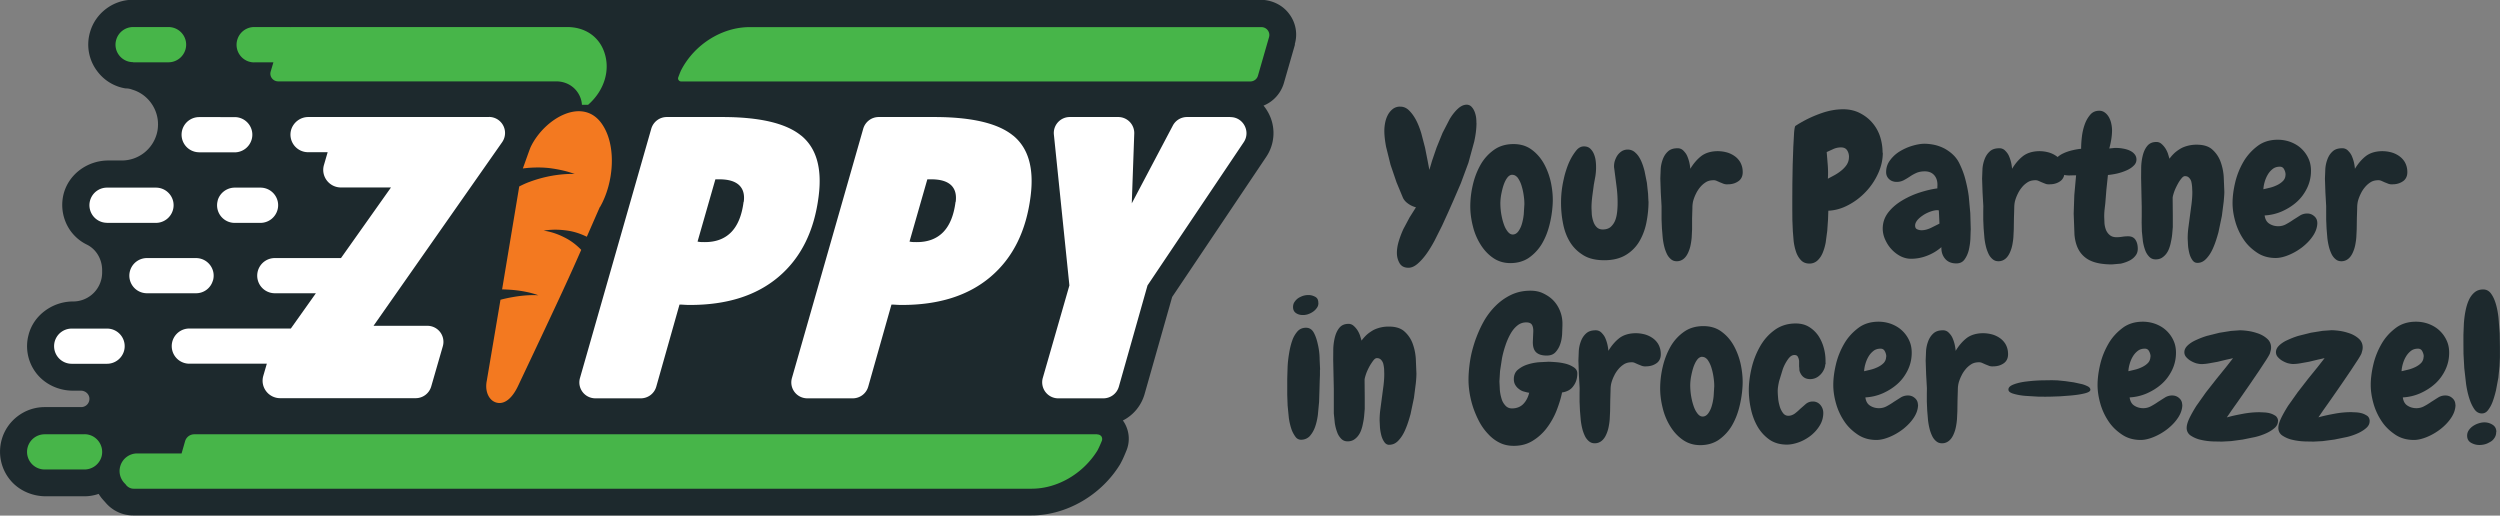 <!-- Copyright Zippy Food Services 2020 -->

<svg xmlns="http://www.w3.org/2000/svg" xmlns:xlink="http://www.w3.org/1999/xlink" viewBox="0 0 322.59 66.53" xmlns:v="https://zippy.africa"><rect x="0" y="0" width="322.59" height="66.53" fill="#808080" stroke="none"/><path d="M167.1 5.74l-1.43 4.97a4.51 4.51 0 0 1-2.63 2.92 5.51 5.51 0 0 1 .63.94c.97 1.8.86 4-.3 5.7l-12.12 18.05-3.56 12.54c-.43 1.5-1.46 2.72-2.8 3.4.02.03.04.05.06.08.76 1.12.92 2.54.4 3.8-.45 1.12-.7 1.57-.86 1.84-2.46 3.97-6.94 6.53-11.4 6.53H17.2c-1.43 0-2.74-.63-3.64-1.73-.17-.18-.34-.37-.5-.57-.12-.16-.23-.32-.33-.48a5.76 5.76 0 0 1-1.86.31H5.94c-1.9 0-3.72-.84-4.83-2.37a5.74 5.74 0 0 1-.88-4.98c.7-2.45 2.98-4.16 5.53-4.16h4.72c.66 0 1.17-.6 1.04-1.27-.1-.5-.57-.85-1.08-.85H9.42c-1.9 0-3.75-.87-4.86-2.42a5.68 5.68 0 0 1-.88-4.76c.33-1.3 1.1-2.37 2.13-3.13 1.02-.76 2.3-1.2 3.63-1.2a3.74 3.74 0 0 0 3.74-3.74v-.3c0-1.38-.74-2.7-1.98-3.3-.82-.4-1.54-1-2.1-1.77-.98-1.38-1.3-3.1-.9-4.73.66-2.6 3.1-4.35 5.77-4.35h1.75a4.68 4.68 0 0 0 4.49-3.38c.13-.43.18-.87.18-1.3 0-2.05-1.37-3.9-3.34-4.47-.1-.04-.22-.08-.33-.1-.14-.03-.28-.05-.42-.05h-.08c-.03 0-.06-.01-.08-.01a5.67 5.67 0 0 1-3.59-2.21 5.68 5.68 0 0 1-.93-5.05c.7-2.46 3-4.17 5.53-4.17h145.45c1.48 0 2.9.65 3.77 1.85a4.4 4.4 0 0 1 .7 3.89z" fill="#1d292d"/><path d="M77.4 26.72c-.01.01-.66 1.5-1.68 3.83-.82-.4-1.67-.68-2.55-.8-1-.14-2-.16-3.02.01.97.14 1.88.46 2.73.9.8.4 1.5.94 2.12 1.58-1.38 3.14-2.3 5.2-8.17 17.6-.58 1.22-1.44 2.22-2.46 2.16-1.15-.07-1.86-1.35-1.56-2.85l1.77-10.47c.52-.14 1.04-.25 1.56-.34 1.12-.2 2.23-.3 3.33-.24-1.02-.37-2.1-.57-3.22-.68a23.37 23.37 0 0 0-1.46-.08L67 24.06c.43-.22.86-.42 1.3-.58a16.76 16.76 0 0 1 2.91-.8c.98-.17 1.97-.26 2.94-.23-.9-.34-1.85-.55-2.82-.7s-1.98-.17-3-.1a13.52 13.52 0 0 0-.87.09c.02 0 .9-2.55 1.03-2.8 1.8-3.72 6.9-6.65 9.33-2.72 1.73 2.74 1.38 7.4-.4 10.5z" fill="#f37920"/><path d="M103.38 17.5c-1.95-1.6-5.36-2.4-10.2-2.4h-7.14c-.92 0-1.73.6-2 1.5l-9.2 32.17c-.38 1.32.6 2.63 2 2.63h5.84c.92 0 1.74-.6 2-1.5l3-10.6c.15 0 .38.01.68.03a9.63 9.63 0 0 0 .68.02c4.76 0 8.57-1.2 11.44-3.64s4.6-5.9 5.16-10.43c.45-3.6-.3-6.18-2.25-7.78zm-7.43 8.54c-.22 1.74-.75 3.04-1.58 3.9s-1.97 1.3-3.4 1.3c-.22 0-.4 0-.55-.01a2.37 2.37 0 0 1-.41-.06l2.3-8.03h.52c1.14 0 1.98.24 2.52.73.54.5.75 1.22.62 2.18zm34.78-8.54c-1.95-1.6-5.36-2.4-10.2-2.4h-7.14c-.92 0-1.73.6-2 1.5l-9.2 32.17c-.38 1.32.6 2.63 2 2.63h5.84c.92 0 1.74-.6 2-1.5l3-10.6c.15 0 .38.01.68.03a9.63 9.63 0 0 0 .68.02c4.76 0 8.57-1.2 11.44-3.64s4.6-5.9 5.16-10.43c.45-3.6-.3-6.18-2.25-7.78zm-7.43 8.54c-.22 1.74-.75 3.04-1.58 3.9s-1.97 1.3-3.4 1.3c-.22 0-.4 0-.55-.01a2.37 2.37 0 0 1-.41-.06l2.3-8.03h.52c1.14 0 1.98.24 2.52.73.54.5.74 1.22.62 2.18zm35.47-10.94h-5.6c-.77 0-1.47.42-1.83 1.1l-5.3 10.04.32-9a2.07 2.07 0 0 0-2.06-2.14h-6.26c-1.22 0-2.18 1.06-2.05 2.28l2 19.45-3.43 11.93a2.07 2.07 0 0 0 1.99 2.64h5.82c.92 0 1.74-.6 2-1.5l3.7-13.07 12.43-18.5c.9-1.37-.08-3.22-1.73-3.22zm-95.67 0H39.77c-1 0-1.9.67-2.2 1.64h0a2.27 2.27 0 0 0 2.18 2.9h2.53l-.48 1.65c-.42 1.45.67 2.9 2.2 2.9h6.45L44 33.3h-8.54a2.27 2.27 0 0 0 0 4.54h5.3l-3.23 4.55h-13.1a2.27 2.27 0 0 0 0 4.54h10l-.45 1.55c-.43 1.46.66 2.9 2.18 2.9h17.48c.92 0 1.73-.6 2-1.5l1.5-5.2a2.07 2.07 0 0 0-1.99-2.64H48.2l16.6-23.7a2.07 2.07 0 0 0-1.7-3.25zm-35 10.76h0a2.27 2.27 0 0 0 2.18 2.9h3.33a2.29 2.29 0 0 0 2.19-1.65c.42-1.45-.67-2.9-2.2-2.9h-3.33c-1 .01-1.9.68-2.18 1.65zm-2.38-6.2h4.56a2.29 2.29 0 0 0 2.19-1.65c.42-1.45-.67-2.9-2.2-2.9H25.7a2.27 2.27 0 0 0 0 4.54zM13.82 42.4H9.25a2.27 2.27 0 0 0 0 4.54h4.56A2.29 2.29 0 0 0 16 45.3a2.27 2.27 0 0 0-2.18-2.9zm-.02-13.64h6.32a2.29 2.29 0 0 0 2.19-1.65c.42-1.45-.67-2.9-2.2-2.9h-6.3a2.27 2.27 0 0 0 0 4.54zm13.68 7.44c.42-1.45-.67-2.9-2.2-2.9h-6.32a2.27 2.27 0 0 0 0 4.54h6.32a2.25 2.25 0 0 0 2.19-1.64z" fill="#fff"/><path d="M141.58 56.04H25.06a1.23 1.23 0 0 0-1.18.9l-.45 1.57H17.7a2.27 2.27 0 0 0-2.18 1.64c-.26.9.06 1.78.68 2.33.02.03.03.06.05.08.23.3.6.5.98.5h115.9c3.3 0 6.6-1.92 8.45-4.88.07-.12.25-.45.6-1.3.1-.27-.01-.5-.06-.57a.63.63 0 0 0-.5-.25zm-108.8-48h2.5l-.35 1.18c-.2.64.3 1.28.96 1.28h35.88c1.08 0 2.06.47 2.68 1.3a3.18 3.18 0 0 1 .64 1.72h.8c2.08-1.82 2.9-4.46 2.08-6.8-.7-2.02-2.5-3.23-4.77-3.23H37.53c-.03 0-.05.01-.08.01-.04 0-.07-.01-.1-.01H32.8a2.27 2.27 0 0 0-2.18 1.64 2.27 2.27 0 0 0 2.17 2.92zm-15.6 0h4.56a2.29 2.29 0 0 0 2.19-1.65c.42-1.45-.67-2.9-2.2-2.9h-4.56A2.27 2.27 0 0 0 15 5.12c-.43 1.46.66 2.9 2.18 2.9zm-6.28 48H5.76a2.27 2.27 0 0 0 0 4.54h5.15a2.29 2.29 0 0 0 2.19-1.65c.4-1.45-.68-2.9-2.2-2.9zM163.58 3.9c-.2-.26-.5-.4-.82-.4H96.72c-3.53 0-7.07 2.2-8.8 5.5-.04.07-.15.3-.4.98-.06.17 0 .3.05.36.04.06.14.17.32.17h73.45c.45 0 .86-.3.98-.74l1.43-4.97a1 1 0 0 0-.17-.9z" fill="#47b549"/><g fill="#1d292d"><path d="M190.52 15.85c0 .74-.1 1.56-.3 2.45l-.74 2.7-.98 2.65-.98 2.27-.62 1.4-.82 1.8-.97 1.93c-.35.65-.7 1.23-1.07 1.74s-.75.93-1.14 1.26-.77.5-1.16.5c-.54 0-.92-.2-1.15-.6s-.34-.84-.34-1.32c0-.47.08-.97.24-1.5a12.17 12.17 0 0 1 .6-1.58l.8-1.5.82-1.3a2.99 2.99 0 0 1-.98-.45c-.32-.22-.56-.48-.7-.78l-.83-2-.77-2.26-.57-2.3c-.15-.77-.23-1.47-.23-2.1 0-.3.03-.63.1-1 .07-.36.18-.7.34-1a2.41 2.41 0 0 1 .63-.78 1.49 1.49 0 0 1 .97-.32c.44 0 .82.16 1.16.5s.63.74.9 1.25c.26.5.48 1.07.67 1.7l.48 1.84.33 1.67.23 1.2.34-1.15.58-1.7.78-1.92.93-1.8c.33-.54.68-.98 1.05-1.32s.75-.52 1.14-.52a.84.84 0 0 1 .63.28c.17.18.3.4.4.66a3.42 3.42 0 0 1 .19.78 5.81 5.81 0 0 1 .03.67zm4.38 18.1c-.86 0-1.6-.23-2.25-.68s-1.18-1.03-1.62-1.74a8 8 0 0 1-.98-2.36c-.22-.87-.33-1.72-.33-2.56a12.22 12.22 0 0 1 .33-2.76c.22-.95.56-1.82 1-2.6a5.95 5.95 0 0 1 1.74-1.92c.7-.5 1.55-.74 2.52-.74.94 0 1.74.26 2.4.77.66.5 1.2 1.15 1.6 1.92a8.97 8.97 0 0 1 .86 2.51c.17.9.23 1.77.18 2.57a14.27 14.27 0 0 1-.42 2.7c-.23.9-.56 1.72-1 2.45a5.89 5.89 0 0 1-1.67 1.77c-.66.44-1.46.67-2.38.67zm.25-11.4c-.25 0-.48.14-.67.4-.2.27-.35.6-.48.98-.13.4-.22.8-.3 1.22a7 7 0 0 0-.1 1.12 9.01 9.01 0 0 0 .11 1.31c.08.47.18.9.32 1.3.13.4.3.72.5.98s.42.4.67.4c.27 0 .5-.13.7-.38a3.07 3.07 0 0 0 .47-.96c.12-.4.2-.8.25-1.27l.08-1.3c0-.37-.03-.78-.1-1.22a7.63 7.63 0 0 0-.29-1.25 3.58 3.58 0 0 0-.48-.96c-.2-.23-.42-.36-.67-.36zM212.72 26c0 .93-.1 1.84-.28 2.75-.18.9-.5 1.72-.93 2.44a5 5 0 0 1-1.75 1.73c-.73.43-1.64.66-2.74.66-1.08 0-1.98-.2-2.7-.64s-1.3-1-1.73-1.7-.73-1.5-.9-2.4c-.18-.9-.26-1.8-.26-2.73a13.22 13.22 0 0 1 .35-3 10.38 10.38 0 0 1 .3-1.12c.15-.48.33-.95.56-1.4s.5-.86.78-1.2.62-.5.97-.5c.34 0 .6.1.8.28a1.98 1.98 0 0 1 .48.7 3.26 3.26 0 0 1 .23.88c.04.3.05.6.05.85a7.11 7.11 0 0 1-.09 1.14l-.2 1.1-.2 1.5c-.06.5-.1 1-.1 1.5l.04.85a4.16 4.16 0 0 0 .2.9c.1.3.24.53.43.72s.45.3.78.3c.44 0 .8-.12 1.05-.35a2.22 2.22 0 0 0 .58-.88c.13-.35.2-.73.24-1.14a10.97 10.97 0 0 0 .05-1.1 15.65 15.65 0 0 0-.15-2.18l-.28-2.18a1.56 1.56 0 0 1-.03-.35 2.29 2.29 0 0 1 .13-.76c.1-.26.2-.48.35-.68s.34-.37.55-.5a1.47 1.47 0 0 1 .73-.19 1.4 1.4 0 0 1 .98.39c.3.26.53.6.72 1s.35.88.48 1.4l.3 1.5.15 1.4.05 1zm10.3-2.22a1.39 1.39 0 0 1-.6-.06l-.5-.2-.45-.2c-.15-.06-.32-.08-.5-.06-.34.02-.63.1-.9.28a3.01 3.01 0 0 0-.7.63 3.85 3.85 0 0 0-.54.85c-.15.3-.27.62-.35.92-.05.2-.1.5-.1.92l-.04 1.32v1.4l-.05 1.03c-.02.27-.06.58-.13.95a4.33 4.33 0 0 1-.32 1.02c-.14.32-.33.6-.57.8a1.38 1.38 0 0 1-.9.33c-.3 0-.53-.08-.74-.25a1.97 1.97 0 0 1-.53-.67 4.95 4.95 0 0 1-.35-.97 8.48 8.48 0 0 1-.2-1.14l-.1-1.2-.05-1.15v-1-.73l-.1-1.78-.06-1.78.05-1.24c.03-.45.13-.88.28-1.27.15-.4.37-.73.67-1s.7-.4 1.22-.4a1.01 1.01 0 0 1 .73.28c.2.2.37.4.5.68a4.83 4.83 0 0 1 .29.86 5.64 5.64 0 0 1 .13.83c.4-.66.86-1.2 1.36-1.6s1.16-.63 1.97-.67a4.44 4.44 0 0 1 1.2.11 3.25 3.25 0 0 1 1.08.45 2.54 2.54 0 0 1 .81.82 2.52 2.52 0 0 1 .34 1.2c.03.54-.13.95-.48 1.24-.37.28-.8.43-1.3.45zm19.93-4.08c0 .9-.2 1.8-.6 2.67a8.49 8.49 0 0 1-1.58 2.36c-.66.7-1.4 1.27-2.25 1.72-.84.45-1.7.7-2.6.74l-.04 1.15-.1 1.45-.2 1.5a6.39 6.39 0 0 1-.4 1.36c-.17.4-.4.73-.68.98a1.48 1.48 0 0 1-1.02.38c-.47 0-.85-.16-1.12-.47-.28-.3-.5-.7-.63-1.12a6.95 6.95 0 0 1-.29-1.37l-.1-1.22-.06-1.44-.01-1.44v-1.22l.01-2.04.04-2.4.08-2.32.1-1.83c.04-.5.1-.8.16-.88.02-.02.07-.05.15-.1l.28-.18.28-.16a2.01 2.01 0 0 1 .18-.1c.77-.44 1.62-.82 2.55-1.14s1.84-.48 2.75-.48c.77 0 1.48.16 2.1.47s1.17.72 1.62 1.24a5.19 5.19 0 0 1 1.02 1.79c.22.67.33 1.38.33 2.1zm-4.36.58c0-.34-.08-.63-.24-.88s-.42-.38-.8-.38c-.32 0-.64.06-.96.2l-.88.4.14 1.72c.04.56.05 1.13.01 1.72l.88-.47c.32-.18.6-.37.88-.6a3.38 3.38 0 0 0 .68-.74c.18-.3.28-.6.28-.96zm15.7 9.38l-.04 1.2a8.5 8.5 0 0 1-.21 1.43c-.12.46-.3.86-.55 1.2s-.6.5-1.06.5c-.62 0-1.1-.2-1.44-.6s-.5-.9-.48-1.5c-.54.47-1.15.84-1.83 1.1a5.61 5.61 0 0 1-2.08.4c-.5 0-.95-.12-1.4-.35a4.29 4.29 0 0 1-1.16-.91c-.34-.37-.6-.8-.8-1.25a3.4 3.4 0 0 1-.3-1.38c0-.8.25-1.5.74-2.12s1.1-1.12 1.83-1.55 1.5-.77 2.3-1.02 1.54-.42 2.18-.5v-.23c.01-.07.01-.14.01-.23 0-.52-.14-.94-.43-1.26s-.7-.48-1.2-.48c-.42 0-.78.07-1.08.2a5.13 5.13 0 0 0-.86.48 8.59 8.59 0 0 1-.81.48 1.92 1.92 0 0 1-.9.2c-.37 0-.7-.12-.95-.35a1.18 1.18 0 0 1-.39-.91 2.48 2.48 0 0 1 .49-1.51 4.41 4.41 0 0 1 1.24-1.15 6.98 6.98 0 0 1 1.62-.73c.58-.17 1.1-.27 1.6-.27.45 0 .9.06 1.36.16a5.29 5.29 0 0 1 1.3.5c.4.23.77.5 1.1.83a3.86 3.86 0 0 1 .79 1.15c.3.62.55 1.28.73 1.98s.33 1.4.43 2.15l.2 2.2.06 2.14zm-4.03-.8l-.08-1.72c-.03 0-.07 0-.1-.01s-.07-.01-.1-.01c-.22 0-.5.05-.82.16a4.57 4.57 0 0 0-.95.45c-.3.2-.56.4-.77.64-.2.24-.32.48-.32.73 0 .24.08.4.25.48a1.34 1.34 0 0 0 .58.13c.37 0 .77-.1 1.2-.3l1.12-.56z"/><use xlink:href="#B"/><path d="M272.58 34.12c-1.2 0-2.12-.16-2.8-.47a3.29 3.29 0 0 1-1.5-1.32c-.34-.57-.53-1.26-.6-2.07l-.1-2.7.08-2.38.23-2.56-.55.01-.33.01c-.54 0-1-.12-1.4-.35-.4-.24-.6-.6-.6-1.08a1.06 1.06 0 0 1 .34-.8 3 3 0 0 1 .87-.61c.35-.17.74-.3 1.15-.4s.8-.17 1.17-.2c0-.47.03-1 .1-1.56a7.2 7.2 0 0 1 .37-1.6c.18-.5.42-.9.72-1.25s.7-.5 1.16-.5c.27 0 .5.08.72.24s.38.36.52.6c.13.24.24.52.3.82.07.3.1.6.1.88 0 .34-.03.68-.08 1.03a10.37 10.37 0 0 1-.28 1.3l.58-.06c.1-.01.2-.01.28-.01a4.77 4.77 0 0 1 .9.08c.3.05.6.13.86.25s.48.27.64.47c.17.2.25.43.25.7 0 .3-.12.57-.37.8-.24.24-.55.44-.92.6a7.04 7.04 0 0 1-1.2.4 9.42 9.42 0 0 1-1.19.19l-.2 1.9-.14 1.75-.1.87a8.77 8.77 0 0 0-.04.9l.03.77a3.07 3.07 0 0 0 .18.85 1.66 1.66 0 0 0 .48.69c.22.2.52.3.9.3.24 0 .48-.02.73-.06a4.77 4.77 0 0 1 .76-.06c.44 0 .75.15.95.45s.3.7.3 1.16c0 .35-.1.66-.32.92-.2.26-.47.47-.8.63s-.68.28-1.07.37l-1.14.1zm10.97-.2c-.3 0-.5-.13-.68-.4s-.3-.56-.38-.9-.14-.68-.16-1.02l-.04-.8a10.8 10.8 0 0 1 .1-1.5l.4-3.02c.06-.5.1-1 .1-1.5l-.03-.66a4.49 4.49 0 0 0-.1-.67c-.05-.2-.16-.38-.3-.52s-.3-.2-.53-.2c-.15 0-.32.12-.5.37-.2.24-.36.52-.52.83s-.3.62-.4.93-.16.54-.16.7l.02 2.27v1.46l-.08.93a6.94 6.94 0 0 1-.15.93 5.06 5.06 0 0 1-.23.87 2.67 2.67 0 0 1-.39.73 2.17 2.17 0 0 1-.57.52c-.22.13-.48.2-.78.2-.34 0-.6-.1-.83-.33a2.28 2.28 0 0 1-.53-.85c-.13-.34-.23-.73-.3-1.16l-.13-1.26-.03-1.14.01-.82v-1.2l-.08-3.76.01-1.3a7.12 7.12 0 0 1 .19-1.53c.12-.5.3-.92.58-1.27s.66-.53 1.2-.53a.96.96 0 0 1 .63.23c.18.15.35.34.5.56a3.35 3.35 0 0 1 .35.71l.2.66a5.32 5.32 0 0 1 .59-.68c.23-.22.48-.4.77-.58s.6-.3.96-.4a4.48 4.48 0 0 1 1.2-.15c.86 0 1.53.2 2 .62a3.87 3.87 0 0 1 1.06 1.54 6.97 6.97 0 0 1 .42 1.98l.08 1.92c0 .3-.03.7-.08 1.27l-.24 1.87-.44 2.1c-.2.72-.4 1.37-.66 1.96-.25.6-.55 1.07-.9 1.44s-.7.55-1.15.55zm15.47-5.2c0 .57-.18 1.13-.54 1.68s-.82 1.03-1.36 1.46c-.55.43-1.13.77-1.75 1.03s-1.2.4-1.72.4c-.9 0-1.7-.22-2.38-.67s-1.28-1-1.75-1.7a7.95 7.95 0 0 1-1.07-2.28c-.24-.83-.37-1.64-.37-2.44 0-.84.12-1.74.35-2.7a9.82 9.82 0 0 1 1.07-2.65c.47-.8 1.1-1.48 1.82-2.02s1.6-.8 2.6-.8a4.76 4.76 0 0 1 1.64.29c.52.2.98.47 1.36.82a4.05 4.05 0 0 1 .93 1.26c.24.5.35 1.03.35 1.64a5.05 5.05 0 0 1-.5 2.22c-.34.7-.78 1.3-1.34 1.8s-1.2.9-1.92 1.22a6.42 6.42 0 0 1-2.22.52c.07.5.26.84.6 1.06s.72.33 1.17.33a2.04 2.04 0 0 0 .98-.25 8.91 8.91 0 0 0 .93-.57l.9-.57a1.75 1.75 0 0 1 .9-.25c.34 0 .64.1.9.33a1.07 1.07 0 0 1 .41.87zm-4.1-6.18c0-.22-.06-.45-.18-.68-.12-.24-.3-.35-.56-.35-.37 0-.68.1-.93.3a2.62 2.62 0 0 0-.63.73 4.05 4.05 0 0 0-.4.95 3.86 3.86 0 0 0-.16.93l.85-.2c.33-.08.64-.2.93-.34s.55-.32.76-.54a1.11 1.11 0 0 0 .31-.79zm13.88 1.24a1.39 1.39 0 0 1-.6-.06l-.5-.2-.45-.2c-.15-.06-.32-.08-.5-.06-.34.02-.63.1-.9.28a3.01 3.01 0 0 0-.7.63 3.85 3.85 0 0 0-.54.85c-.15.3-.27.62-.35.92-.05.2-.1.5-.1.92l-.04 1.32-.02 1.4-.05 1.03c-.02.27-.06.58-.13.95a4.33 4.33 0 0 1-.32 1.02c-.14.32-.33.6-.57.8a1.38 1.38 0 0 1-.9.33c-.3 0-.53-.08-.74-.25a1.97 1.97 0 0 1-.53-.67 4.95 4.95 0 0 1-.35-.97 8.48 8.48 0 0 1-.2-1.14l-.1-1.2-.05-1.15V26.6l-.1-1.78-.06-1.78.05-1.24c.03-.45.13-.88.28-1.27.15-.4.37-.73.67-1s.7-.4 1.22-.4a1.01 1.01 0 0 1 .73.28c.2.2.37.4.5.68a4.83 4.83 0 0 1 .29.86 5.64 5.64 0 0 1 .13.83c.4-.66.86-1.2 1.36-1.6s1.16-.63 1.97-.67a4.44 4.44 0 0 1 1.2.11 3.25 3.25 0 0 1 1.08.45 2.54 2.54 0 0 1 .81.82 2.52 2.52 0 0 1 .34 1.2c.03.54-.13.95-.48 1.24-.37.28-.8.43-1.3.45zm-138.48 23.9v.74l-.03.74-.03 1.15-.05 1.55-.16 1.7c-.08.57-.2 1.1-.37 1.56a3.56 3.56 0 0 1-.67 1.15 1.51 1.51 0 0 1-1.05.47.87.87 0 0 1-.8-.38c-.2-.28-.4-.62-.54-1.05a8.06 8.06 0 0 1-.32-1.44l-.15-1.54-.05-1.38v-2.08l.05-1.6c.03-.57.1-1.15.2-1.74s.23-1.13.4-1.6a3.52 3.52 0 0 1 .69-1.19c.28-.3.65-.45 1.08-.45.45 0 .8.23 1.03.68.24.45.4.98.53 1.6a8.63 8.63 0 0 1 .2 1.8l.06 1.34zm-.2-8.58c0 .24-.06.45-.2.63a1.9 1.9 0 0 1-.49.49 2.55 2.55 0 0 1-.66.33 2 2 0 0 1-.66.1c-.34 0-.63-.08-.88-.25s-.38-.43-.38-.78c0-.25.06-.48.2-.67a1.79 1.79 0 0 1 .47-.48c.2-.13.4-.22.63-.3.24-.07.46-.1.68-.1.32 0 .6.08.88.23s.4.4.4.78zm9.16 18.3c-.3 0-.5-.13-.68-.4s-.3-.56-.38-.9-.14-.68-.16-1.02l-.04-.8a10.8 10.8 0 0 1 .1-1.5l.4-3.02c.06-.5.1-1 .1-1.5l-.02-.66a4.46 4.46 0 0 0-.11-.67 1.23 1.23 0 0 0-.3-.52c-.13-.13-.3-.2-.53-.2-.15 0-.32.12-.5.37s-.36.52-.52.83-.3.62-.4.93-.16.54-.16.7l.02 2.27v1.46l-.08.93a6.94 6.94 0 0 1-.15.93 5.06 5.06 0 0 1-.23.87 2.67 2.67 0 0 1-.39.73 2.17 2.17 0 0 1-.57.52c-.22.13-.48.2-.78.2-.34 0-.6-.1-.83-.33a2.28 2.28 0 0 1-.53-.85 6.13 6.13 0 0 1-.3-1.16l-.13-1.26v-3.17l-.08-3.76.01-1.3a7.12 7.12 0 0 1 .19-1.53c.12-.5.3-.92.58-1.27s.66-.53 1.2-.53a.96.96 0 0 1 .63.23c.18.15.35.34.5.56a3.35 3.35 0 0 1 .35.71l.2.66a5.32 5.32 0 0 1 .59-.68c.23-.22.48-.4.77-.58s.6-.3.96-.4a4.48 4.48 0 0 1 1.2-.15c.86 0 1.53.2 2 .62a3.87 3.87 0 0 1 1.06 1.54 6.97 6.97 0 0 1 .42 1.98l.08 1.92c0 .3-.02.7-.08 1.27l-.24 1.87-.44 2.1c-.2.72-.4 1.37-.66 1.96-.25.6-.55 1.07-.9 1.44-.34.37-.74.55-1.17.55zm22.28-6.75c-.15.76-.4 1.54-.72 2.36a9.53 9.53 0 0 1-1.26 2.23 6.54 6.54 0 0 1-1.83 1.65c-.7.43-1.5.64-2.42.64-.67 0-1.28-.13-1.82-.4a4.97 4.97 0 0 1-1.46-1.1 7.2 7.2 0 0 1-1.14-1.56 12.85 12.85 0 0 1-.8-1.83 12.02 12.02 0 0 1-.47-1.88c-.1-.62-.15-1.2-.15-1.74 0-.76.07-1.57.2-2.44s.36-1.72.64-2.57c.3-.85.65-1.67 1.08-2.45a9.18 9.18 0 0 1 1.55-2.07c.6-.6 1.27-1.08 2.02-1.44s1.58-.54 2.5-.54c.6 0 1.14.1 1.64.34s.94.53 1.3.9.66.83.87 1.35.32 1.07.32 1.64V42l-.04 1.12c-.03.44-.1.87-.24 1.27a2.9 2.9 0 0 1-.61 1.05c-.27.3-.65.44-1.14.44-.6 0-1.03-.13-1.34-.4-.3-.27-.45-.7-.45-1.34l.06-1.42c0-.35-.06-.63-.18-.82s-.36-.3-.73-.3a1.78 1.78 0 0 0-1.14.4c-.34.27-.63.62-.88 1.06a8.35 8.35 0 0 0-.66 1.5 12.64 12.64 0 0 0-.45 1.68l-.25 1.63-.08 1.34.05 1.05a5.34 5.34 0 0 0 .21 1.14 2.16 2.16 0 0 0 .5.92 1.1 1.1 0 0 0 .86.38c.6 0 1.1-.2 1.46-.57s.62-.86.76-1.45c-.24-.03-.47-.1-.7-.16s-.44-.18-.63-.33a1.71 1.71 0 0 1-.47-.53c-.12-.2-.18-.46-.18-.74 0-.52.18-.93.53-1.22a3.66 3.66 0 0 1 1.25-.67 6.69 6.69 0 0 1 1.48-.29l1.2-.06c.22 0 .54.02.96.05a7.57 7.57 0 0 1 1.25.2c.4.1.77.27 1.07.47s.45.46.45.78c0 .64-.17 1.2-.52 1.65-.32.46-.83.73-1.5.82zm10.9-3.38a1.39 1.39 0 0 1-.6-.06l-.5-.2-.45-.2c-.15-.06-.32-.08-.5-.06-.34.02-.63.1-.9.28a3.01 3.01 0 0 0-.7.63 3.85 3.85 0 0 0-.54.85c-.15.3-.27.62-.35.92-.05.2-.1.5-.1.92l-.04 1.32-.02 1.4-.05 1.03c-.02.27-.06.58-.13.95a4.33 4.33 0 0 1-.32 1.02c-.14.32-.33.6-.57.8a1.38 1.38 0 0 1-.9.33c-.3 0-.53-.08-.74-.25a1.97 1.97 0 0 1-.53-.67 4.95 4.95 0 0 1-.35-.97 8.48 8.48 0 0 1-.2-1.14l-.1-1.2-.05-1.15v-1l.01-.73-.1-1.78-.06-1.78.05-1.24c.03-.46.13-.88.28-1.27.15-.4.37-.73.67-1s.7-.4 1.22-.4a1.01 1.01 0 0 1 .73.28c.2.2.37.4.5.68a4.83 4.83 0 0 1 .29.86 5.64 5.64 0 0 1 .13.83c.4-.66.86-1.2 1.36-1.6s1.16-.63 1.97-.67a4.44 4.44 0 0 1 1.2.11 3.25 3.25 0 0 1 1.08.45 2.54 2.54 0 0 1 .81.82 2.52 2.52 0 0 1 .34 1.2c.03.54-.13.95-.48 1.24-.37.28-.8.43-1.3.45zm6.94 10.17c-.86 0-1.6-.23-2.25-.68s-1.18-1.03-1.62-1.74a8 8 0 0 1-.98-2.36c-.22-.87-.33-1.72-.33-2.56a12.22 12.22 0 0 1 .33-2.76c.22-.95.56-1.82 1-2.6a5.95 5.95 0 0 1 1.74-1.92c.7-.5 1.55-.74 2.52-.74.94 0 1.75.26 2.4.77.67.5 1.2 1.15 1.6 1.92a8.97 8.97 0 0 1 .86 2.51c.17.9.23 1.77.18 2.57a14.27 14.27 0 0 1-.42 2.7c-.23.9-.56 1.72-1 2.45a5.89 5.89 0 0 1-1.67 1.77c-.66.44-1.46.67-2.38.67zm.25-11.4c-.25 0-.48.14-.67.4-.2.27-.35.6-.48.98-.13.4-.22.8-.3 1.22a7 7 0 0 0-.1 1.12 9.01 9.01 0 0 0 .11 1.31c.08.47.18.9.32 1.3.13.4.3.72.5.98s.42.4.67.4c.27 0 .5-.13.7-.38a3.07 3.07 0 0 0 .47-.96c.12-.4.2-.8.25-1.27l.08-1.3c0-.37-.03-.78-.1-1.22a7.63 7.63 0 0 0-.29-1.25 3.58 3.58 0 0 0-.48-.96c-.2-.23-.42-.36-.67-.36zm15.87.98a1.22 1.22 0 0 1-.03.26c-.02.1-.04.18-.08.27a2.29 2.29 0 0 1-.71.97 1.75 1.75 0 0 1-1.13.4c-.66 0-1.1-.33-1.34-.98-.03-.08-.05-.18-.05-.3a2.04 2.04 0 0 0-.03-.34v-.73c-.03-.24-.1-.42-.18-.56s-.23-.2-.43-.2c-.3 0-.56.18-.82.54a5.3 5.3 0 0 0-.68 1.3l-.47 1.53c-.12.53-.18.94-.18 1.26 0 .25.02.56.05.92s.1.7.2 1.05a2.71 2.71 0 0 0 .42.87c.18.24.4.37.7.37s.55-.1.8-.26a6.62 6.62 0 0 0 .72-.62l.72-.63a1.35 1.35 0 0 1 .9-.33 1.23 1.23 0 0 1 1 .45 1.57 1.57 0 0 1 .37 1.03 3.05 3.05 0 0 1-.45 1.6c-.3.5-.68.93-1.14 1.3a5.79 5.79 0 0 1-1.51.86c-.56.2-1.08.32-1.6.32-.9 0-1.68-.23-2.3-.68s-1.14-1.03-1.53-1.73-.66-1.46-.83-2.28a11.54 11.54 0 0 1-.25-2.35c0-.86.12-1.8.35-2.8a10.57 10.57 0 0 1 1.08-2.79c.48-.86 1.1-1.57 1.88-2.14s1.68-.86 2.74-.86c.66 0 1.22.14 1.7.43s.87.66 1.2 1.12a5.35 5.35 0 0 1 .71 1.55 6.27 6.27 0 0 1 .24 1.69v.25c.02.08.01.16-.01.25z"/><use xlink:href="#C"/><use xlink:href="#B" x="-7.28" y="23.49"/><path d="M269.74 50.27c0 .15-.12.27-.37.37-.24.1-.56.17-.95.24s-.8.12-1.27.16l-1.33.1-1.14.04-.7.01c-.17 0-.5 0-1.03-.01l-1.63-.1c-.57-.05-1.06-.14-1.5-.27s-.66-.3-.66-.54c0-.3.24-.5.72-.68s1.04-.3 1.67-.37a19.85 19.85 0 0 1 1.87-.14l1.35-.02.72.02 1 .1 1.12.16 1.05.23c.3.08.57.2.77.3.2.12.3.26.3.4z"/><use xlink:href="#C" x="34.1"/><path d="M293.94 54.33c0 .34-.14.63-.42.88s-.63.48-1.06.68a7.8 7.8 0 0 1-1.46.5l-1.62.33-1.5.2-1.13.06c-.3 0-.7-.01-1.2-.02-.5-.02-1.02-.08-1.53-.2-.5-.1-.94-.3-1.3-.53a1.15 1.15 0 0 1-.56-1.02c0-.34.12-.75.35-1.24.24-.5.54-1.02.9-1.6l1.24-1.75L286 48.9l1.24-1.53.9-1.15-.9.2-1.12.27-1.12.2a5.77 5.77 0 0 1-.92.09c-.2 0-.43-.04-.68-.1a3.3 3.3 0 0 1-.72-.32c-.23-.13-.42-.3-.58-.48-.16-.18-.24-.4-.24-.63 0-.3.13-.58.4-.85.27-.26.62-.5 1.06-.7s.92-.4 1.46-.56l1.6-.4 1.5-.24 1.13-.08c.32 0 .7.03 1.16.1s.9.2 1.32.35c.43.17.8.4 1.1.68a1.45 1.45 0 0 1 .46 1.08c0 .13-.01.26-.04.37l-.1.37c-.03.12-.18.38-.44.8l-.96 1.46-1.24 1.82-1.27 1.83-1.06 1.5-.6.88c.7-.2 1.4-.34 2.1-.47.7-.13 1.42-.2 2.13-.2l.66.03c.27.02.53.06.78.14s.47.2.66.33c.18.18.28.38.28.63z"/><path d="M305.77 54.33c0 .34-.14.63-.42.88s-.63.48-1.06.68a7.8 7.8 0 0 1-1.46.5l-1.62.33-1.5.2-1.13.06c-.3 0-.7-.01-1.2-.02-.5-.02-1.02-.08-1.53-.2-.5-.1-.94-.3-1.3-.53a1.15 1.15 0 0 1-.56-1.02c0-.34.12-.75.35-1.24.24-.5.54-1.02.9-1.6l1.24-1.75 1.34-1.73 1.24-1.53.9-1.15-.9.2-1.12.27-1.12.2a5.77 5.77 0 0 1-.92.09c-.2 0-.43-.04-.68-.1a3.3 3.3 0 0 1-.72-.32c-.23-.13-.42-.3-.58-.48-.16-.18-.24-.4-.24-.63 0-.3.13-.58.4-.85.27-.26.62-.5 1.06-.7s.92-.4 1.46-.56l1.6-.4 1.5-.24 1.13-.08c.32 0 .7.03 1.16.1s.9.2 1.32.35c.43.17.8.4 1.1.68a1.45 1.45 0 0 1 .46 1.08c0 .13-.01.26-.04.37l-.1.37c-.03.12-.18.38-.44.8l-.96 1.46-1.24 1.82-1.27 1.83-1.06 1.5-.6.88c.7-.2 1.4-.34 2.1-.47.7-.13 1.42-.2 2.13-.2l.66.03c.27.02.53.06.78.14s.47.2.66.33a.82.82 0 0 1 .28.63z"/><use xlink:href="#C" x="69.35"/><path d="M322.58 46.13l-.05 1.1-.15 1.5-.3 1.6c-.13.55-.27 1.04-.44 1.5s-.37.8-.6 1.1-.5.42-.8.42c-.37 0-.7-.18-.95-.54s-.48-.82-.66-1.4c-.18-.56-.32-1.2-.42-1.88l-.23-2.03-.1-1.84-.01-1.3V43.2l.06-1.48c.04-.52.1-1.04.2-1.55s.23-.98.42-1.4c.18-.42.43-.76.73-1.02s.68-.4 1.14-.4c.4 0 .74.17 1 .52s.47.8.63 1.34.28 1.16.35 1.83l.15 1.98.03 1.8v1.3zm-.48 9.6c0 .3-.07.53-.2.74s-.3.4-.53.53-.45.25-.7.32c-.25.07-.5.1-.76.1a2.14 2.14 0 0 1-1.06-.29c-.34-.2-.5-.5-.5-.92a1.22 1.22 0 0 1 .21-.69 1.98 1.98 0 0 1 .54-.54 2.67 2.67 0 0 1 .72-.35c.26-.08.5-.13.74-.13.4 0 .74.1 1.06.3s.5.5.5.94z"/></g><defs ><path id="B" d="M264.55 23.78c-.24.02-.44 0-.6-.06l-.5-.2-.45-.2c-.15-.06-.32-.08-.5-.06-.34.02-.63.1-.9.28s-.5.38-.7.63a3.85 3.85 0 0 0-.54.85c-.15.3-.27.62-.35.92-.05.2-.1.5-.1.92l-.04 1.32-.02 1.4-.05 1.03c-.02.27-.06.58-.13.95a4.33 4.33 0 0 1-.32 1.02c-.14.32-.33.6-.57.8s-.54.33-.9.33c-.3 0-.53-.08-.74-.25s-.4-.4-.53-.67-.26-.6-.35-.97-.16-.75-.2-1.14l-.1-1.2-.05-1.15v-1l.01-.73-.1-1.78-.06-1.78.05-1.24c.03-.45.13-.88.28-1.27.15-.4.37-.73.67-1 .3-.27.7-.4 1.22-.4a1.01 1.01 0 0 1 .73.28c.2.2.37.4.5.68a4.83 4.83 0 0 1 .29.86 5.64 5.64 0 0 1 .13.83c.4-.66.86-1.2 1.36-1.6s1.16-.63 1.97-.67a4.44 4.44 0 0 1 1.2.11 3.25 3.25 0 0 1 1.08.45 2.54 2.54 0 0 1 .81.82c.2.34.32.73.34 1.2.03.54-.13.95-.48 1.24-.36.28-.8.43-1.3.45z"/><path id="C" d="M247.5 52.2c0 .57-.18 1.13-.54 1.68s-.82 1.03-1.36 1.46c-.55.43-1.13.77-1.75 1.03s-1.2.4-1.72.4c-.9 0-1.7-.22-2.38-.67s-1.28-1-1.75-1.7a7.95 7.95 0 0 1-1.07-2.28c-.24-.83-.37-1.64-.37-2.44 0-.84.12-1.74.35-2.7s.6-1.84 1.07-2.65 1.1-1.48 1.82-2.02 1.6-.8 2.6-.8a4.76 4.76 0 0 1 1.64.29c.52.2.98.47 1.36.82a4.05 4.05 0 0 1 .93 1.26c.24.5.35 1.03.35 1.64 0 .8-.17 1.53-.5 2.22-.34.7-.78 1.3-1.34 1.8s-1.2.9-1.92 1.22a6.42 6.42 0 0 1-2.22.52c.07.5.26.84.6 1.06s.72.33 1.17.33a2.04 2.04 0 0 0 .98-.25 8.91 8.91 0 0 0 .93-.57l.9-.57a1.75 1.75 0 0 1 .9-.25c.34 0 .64.1.9.33.27.23.4.52.4.87zm-4.1-6.18c0-.22-.06-.45-.18-.68-.12-.24-.3-.35-.56-.35-.37 0-.68.1-.93.3s-.46.44-.63.73-.3.6-.4.95-.15.65-.16.93l.85-.2c.33-.08.64-.2.93-.34s.55-.32.76-.54c.2-.23.3-.5.3-.8z"/></defs></svg>